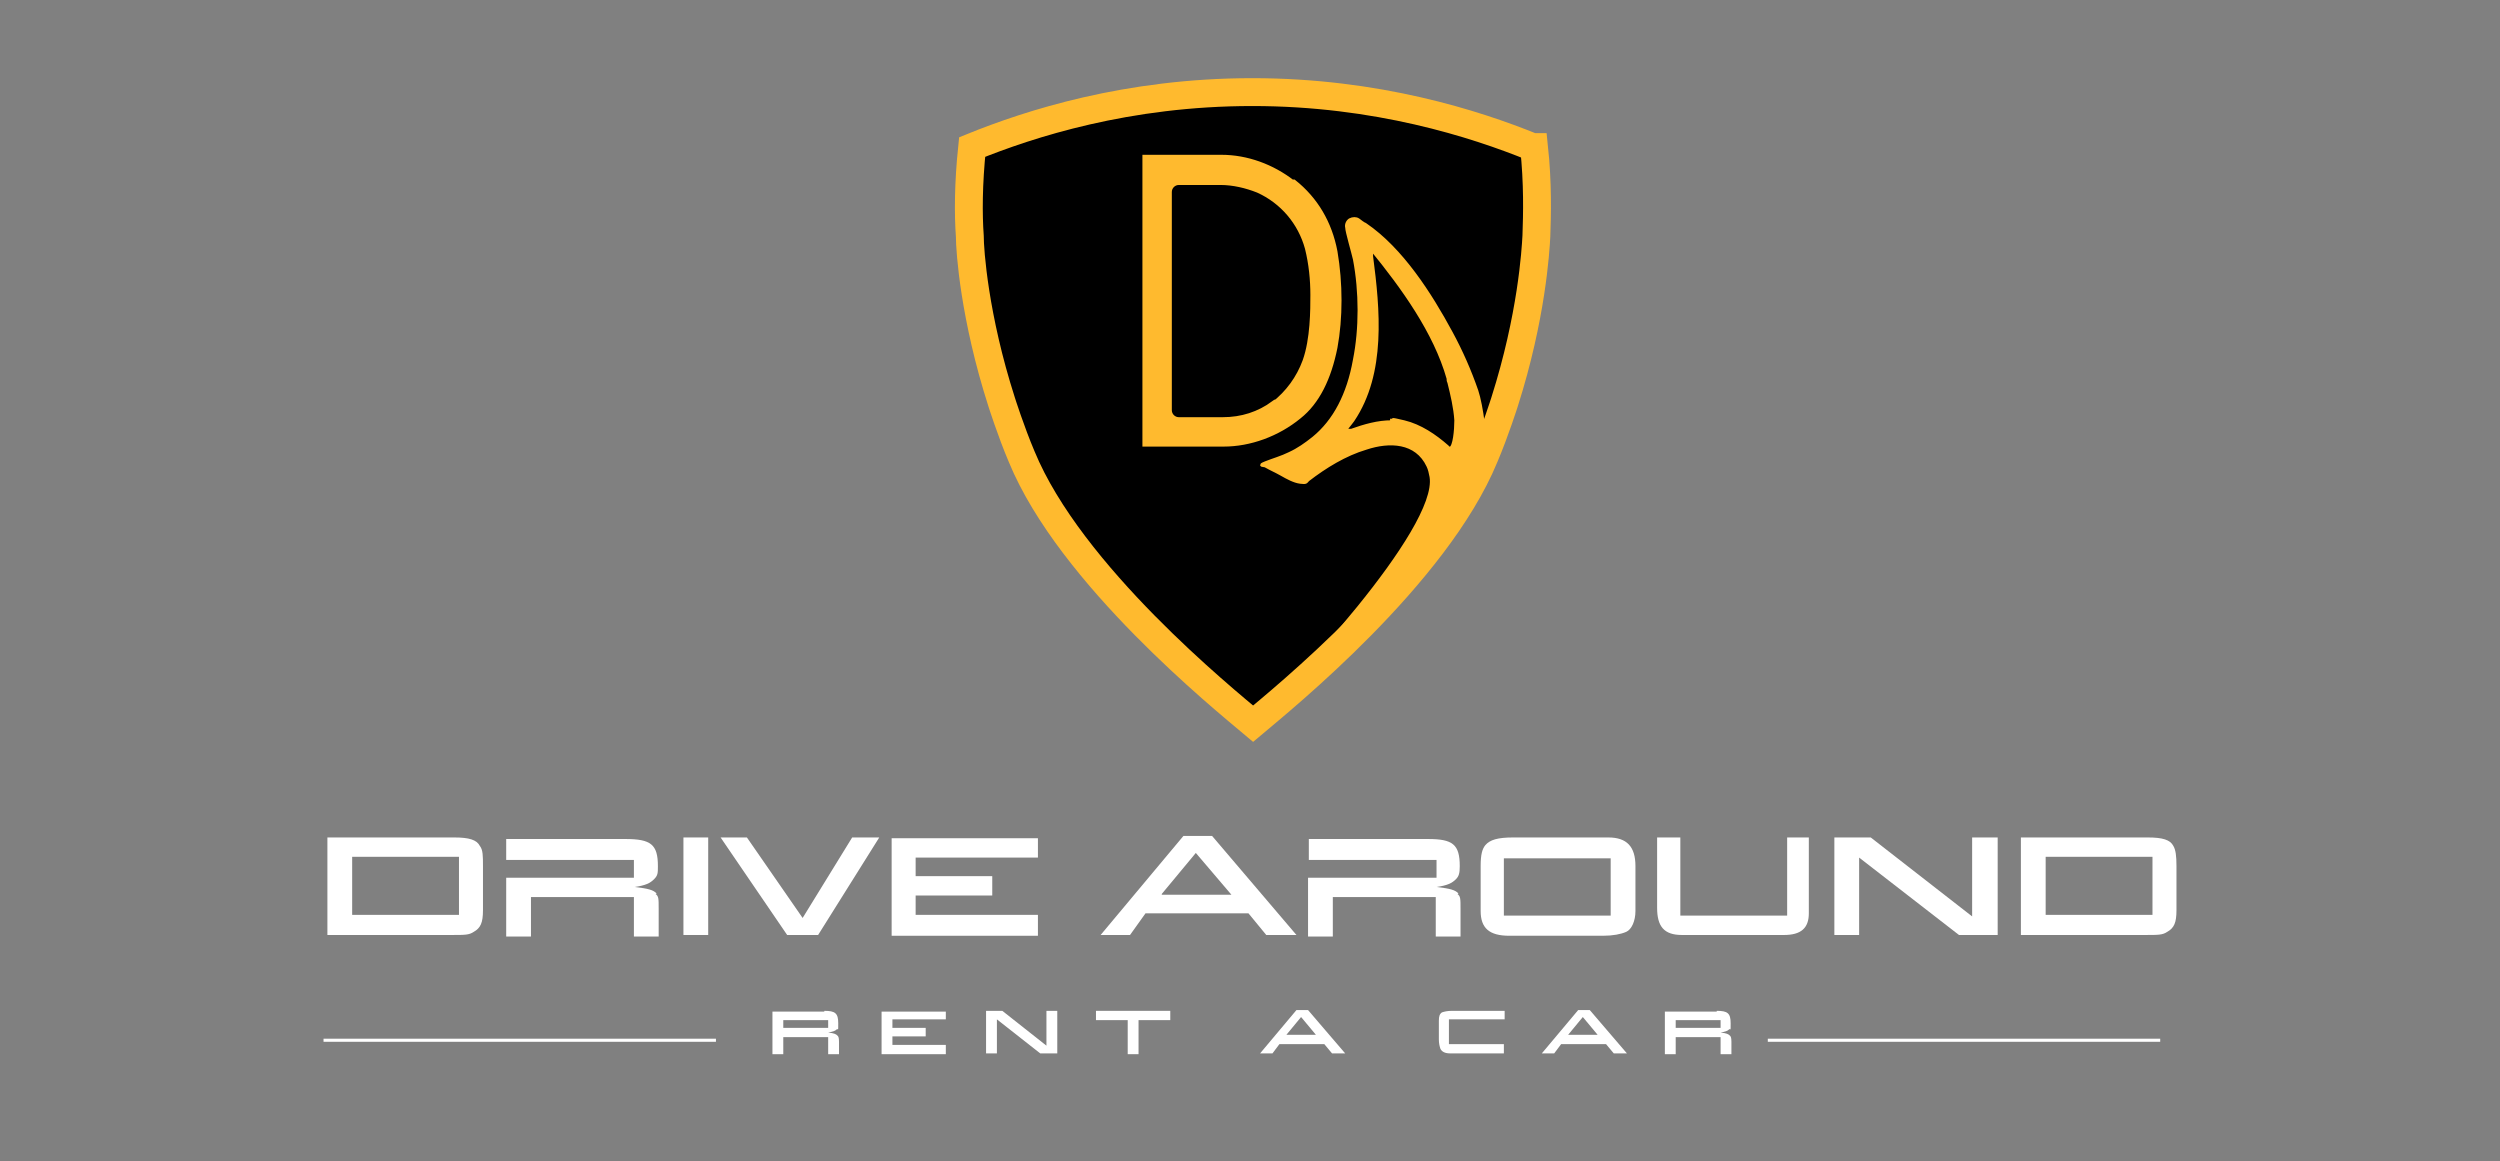 <?xml version="1.0" encoding="UTF-8"?>
<svg id="Layer_1" data-name="Layer 1" xmlns="http://www.w3.org/2000/svg" version="1.1" viewBox="0 0 323 150">
  <rect x="0" y="0" width="323" height="150" fill="#808080" stroke="none"/>
  <defs>
    <style>
      .cls-1 {
        stroke: #fff;
      }

      .cls-1, .cls-2 {
        stroke-width: .4px;
      }

      .cls-1, .cls-2, .cls-3 {
        stroke-miterlimit: 10;
      }

      .cls-1, .cls-4 {
        fill: #fff;
      }

      .cls-2 {
        fill: #ffba2e;
      }

      .cls-2, .cls-3 {
        stroke: #ffba2e;
      }

      .cls-5 {
        isolation: isolate;
      }

      .cls-4 {
        stroke-width: 0px;
      }

      .cls-3 {
        fill: #000;
        stroke-width: 3.6px;
      }
    </style>
  </defs>
  <g>
    <g class="cls-5">
      <g class="cls-5">
        <path class="cls-4" d="M106.5,130.6c1.4,0,1.8.3,1.8,1.6s0,.6-.2.8c-.2.2-.5.3-1.1.4.8.1,1,.2,1.2.4.1.1.2.2.2.8v1.6h-1.4v-2.2h-5.8v2.2h-1.4v-5.5h6.7ZM107,131.8h-5.8v1h5.8v-1Z"/>
        <path class="cls-4" d="M122.2,130.6v1.1h-6.9v1.1h4.3v1.1h-4.3v1.1h6.9v1.2h-8.3v-5.5h8.3Z"/>
        <path class="cls-4" d="M129.5,130.6l5.7,4.5v-4.5h1.4v5.5h-2.2l-5.6-4.4v4.4h-1.4v-5.5h2.1Z"/>
        <path class="cls-4" d="M151.2,130.6v1.2h-4.1v4.4h-1.4v-4.4h-4.1v-1.2h9.6Z"/>
        <path class="cls-4" d="M167.4,130.5h1.6s4.8,5.6,4.8,5.6h-1.7l-1-1.2h-5.8l-.9,1.2h-1.6l4.7-5.6ZM170.1,133.8l-2-2.4-1.9,2.3h4Z"/>
        <path class="cls-4" d="M194.3,131.7h-7.1v3.2h7.1v1.2h-6.9c-.7,0-1.1-.2-1.3-.6-.1-.3-.2-.7-.2-1.2v-2.4c0-.6.1-.9.4-1.1.3-.1.7-.2,1.3-.2h6.8v1.1Z"/>
        <path class="cls-4" d="M203.8,130.5h1.6s4.8,5.6,4.8,5.6h-1.7l-1-1.2h-5.8l-.9,1.2h-1.6l4.7-5.6ZM206.5,133.8l-2-2.4-1.9,2.3h4Z"/>
        <path class="cls-4" d="M221.8,130.6c1.4,0,1.8.3,1.8,1.6s0,.6-.2.8c-.2.2-.5.3-1.1.4.8.1,1,.2,1.2.4.1.1.2.2.2.8v1.6h-1.4v-2.2h-5.8v2.2h-1.4v-5.5h6.7ZM222.3,131.8h-5.8v1h5.8v-1Z"/>
      </g>
    </g>
    <g>
      <path class="cls-4" d="M62,109.3c-.4-.8-1.4-1.1-3.3-1.1h-16.4v12.6h16c1.8,0,2.3,0,2.9-.4.9-.5,1.2-1.2,1.2-2.8v-5.7c0-1.3,0-2.1-.4-2.6ZM59.3,118.2h-13.8v-7.5h13.8v7.5Z"/>
      <path class="cls-4" d="M84.8,115.4c-.4-.4-1-.6-2.8-.8,1.4-.2,2-.5,2.5-1s.5-.8.5-1.7c0-2.8-.9-3.5-4.2-3.5h-15.4v2.7h16.5v2.3h-16.5v7.6h3.2v-5.1h13.3v5.1h3.2v-3.6c0-1.3,0-1.6-.4-1.9h.1Z"/>
      <path class="cls-4" d="M88.3,108.2v12.6h3.2v-12.6h-3.2Z"/>
      <path class="cls-4" d="M110.1,108.2l-6.4,10.4-7.2-10.4h-3.4l8.6,12.6h4l7.9-12.6h-3.5Z"/>
      <path class="cls-4" d="M134.1,110.8v-2.5h-18.9v12.6h18.9v-2.7h-15.8v-2.5h9.9v-2.5h-9.9v-2.4h15.8Z"/>
      <path class="cls-4" d="M156.6,108h-3.7l-10.7,12.8h3.8l2-2.8h13.3l2.3,2.8h3.9l-10.9-12.8h0ZM150.1,115.5l4.4-5.3,4.6,5.4h-9Z"/>
      <path class="cls-4" d="M188.4,115.4c-.4-.4-1-.6-2.8-.8,1.4-.2,2-.5,2.5-1,.4-.4.5-.8.5-1.7,0-2.8-.9-3.5-4.1-3.5h-15.4v2.7h16.5v2.3h-16.6v7.6h3.2v-5.1h13.3v5.1h3.2v-3.6c0-1.3,0-1.6-.4-1.9h.1Z"/>
      <path class="cls-4" d="M207.7,108.2h-12.2c-2,0-3,.3-3.6,1-.4.5-.6,1.2-.6,2.7v5.8c0,2.2,1.1,3.2,3.7,3.2h12.1c1.3,0,2.3-.2,3-.5s1.2-1.4,1.2-2.7v-5.8c0-2.5-1.1-3.7-3.5-3.7h0ZM208.1,118.3h-13.8v-7.4h13.8v7.4Z"/>
      <path class="cls-4" d="M230.9,108.2v10.1h-13.8v-10.1h-3v9.1c0,2.4.9,3.5,3.2,3.5h13.2c2.2,0,3.2-.9,3.2-2.8v-9.8h-3,.2Z"/>
      <path class="cls-4" d="M254.8,108.2v10.2l-13.1-10.2h-4.7v12.6h3.2v-10l12.9,10h5v-12.6h-3.3Z"/>
      <path class="cls-4" d="M280.8,109.3c-.4-.8-1.4-1.1-3.3-1.1h-16.4v12.6h16c1.8,0,2.3,0,2.9-.4.9-.5,1.2-1.2,1.2-2.8v-5.7c0-1.3-.1-2.1-.4-2.6h0ZM278.1,118.2h-13.8v-7.5h13.8v7.5Z"/>
    </g>
  </g>
  <path class="cls-1" d="M228.4,134.4h50.7"/>
  <path class="cls-1" d="M41.8,134.4h50.7"/>
  <g>
    <path class="cls-3" d="M198,19c-7.4-3-20.1-7.1-36.2-7.1h0c-16.2,0-28.8,4.1-36.2,7.1-.5,4.8-.5,8.7-.3,11.5,0,1.9.6,10.5,4.1,21.4,0,0,1.2,3.8,2.6,7.1,6.3,15.3,26.1,31.3,29.9,34.5h0c3.8-3.2,23.6-19.2,29.9-34.5,1.4-3.3,2.6-7.1,2.6-7.1,3.5-11,4-19.5,4.1-21.4.1-2.8.2-6.8-.3-11.5h-.2Z"/>
    <g>
      <path class="cls-2" d="M167.1,23.5c-2.7-2.1-6-3.3-9.3-3.3h-10v37.3h10.3c3.4,0,7-1.3,9.8-3.6,2.4-1.9,3.9-5,4.7-9,.7-3.8.7-8.3,0-12.4-.7-3.7-2.5-6.8-5.4-9.1h-.1ZM164.5,52c-1.9,1.4-4.1,2.1-6.5,2.1h-5.7c-.6,0-1.1-.5-1.1-1.1v-28.2c0-.6.5-1.1,1.1-1.1h5.4c1.6,0,3.3.4,4.8,1,3.1,1.4,5.4,4.1,6.3,7.4.5,2,.7,4.1.7,6s0,5.7-1,8.5c-.8,2.2-2.2,4.1-4,5.5h0Z"/>
      <path class="cls-2" d="M161.8,93.5c26.4-21.9,29.6-33.1,29.9-34.5.4-2-.3-6.7-.9-8.5-.9-2.6-2-5.1-3.3-7.5-2.7-5-6.4-10.8-11.1-14-.1,0-.8-.5-.9-.6-.3-.2-.7-.2-1.1,0-.3.2-.5.6-.4,1,0,.5.8,3.2,1,4.1.8,4.2.8,9,0,13-.8,4.5-2.6,7.9-5.3,10.1-1,.8-2,1.5-3.1,2-1,.5-2.1.8-3.1,1.2s-.2.3,0,.4c.7.4,1.4.7,2.1,1.1s1.6.9,2.4,1,.7,0,1-.3c2.2-1.7,4.8-3.3,7.5-4.1,3-1,6.5-.9,8,2.3.2.4.3.9.4,1.4,1.1,6.8-18.4,27.7-23.1,31.6v.3ZM179.8,54.5c-1.8,0-3.5.5-5.2,1.1,0,0-.2,0-.4,0h-.4c-.3.2-.9,1.2-1.2,1.3.5-.2,1.2-1.3,1.5-1.7s.5-.6.7-.9c4.1-6.1,3.3-14.3,2.4-21.2v-.9c4,4.9,8.2,10.7,9.9,16.7,0,.2,0,.3.1.5h0c.4,1.6.8,3.3.9,4.9,0,1.3-.2,3.4-.7,3.6-.1,0-.3,0-.4-.2-1.6-1.4-3.5-2.7-5.6-3.2s-1.1-.2-1.6-.2h0Z"/>
    </g>
  </g>
</svg>